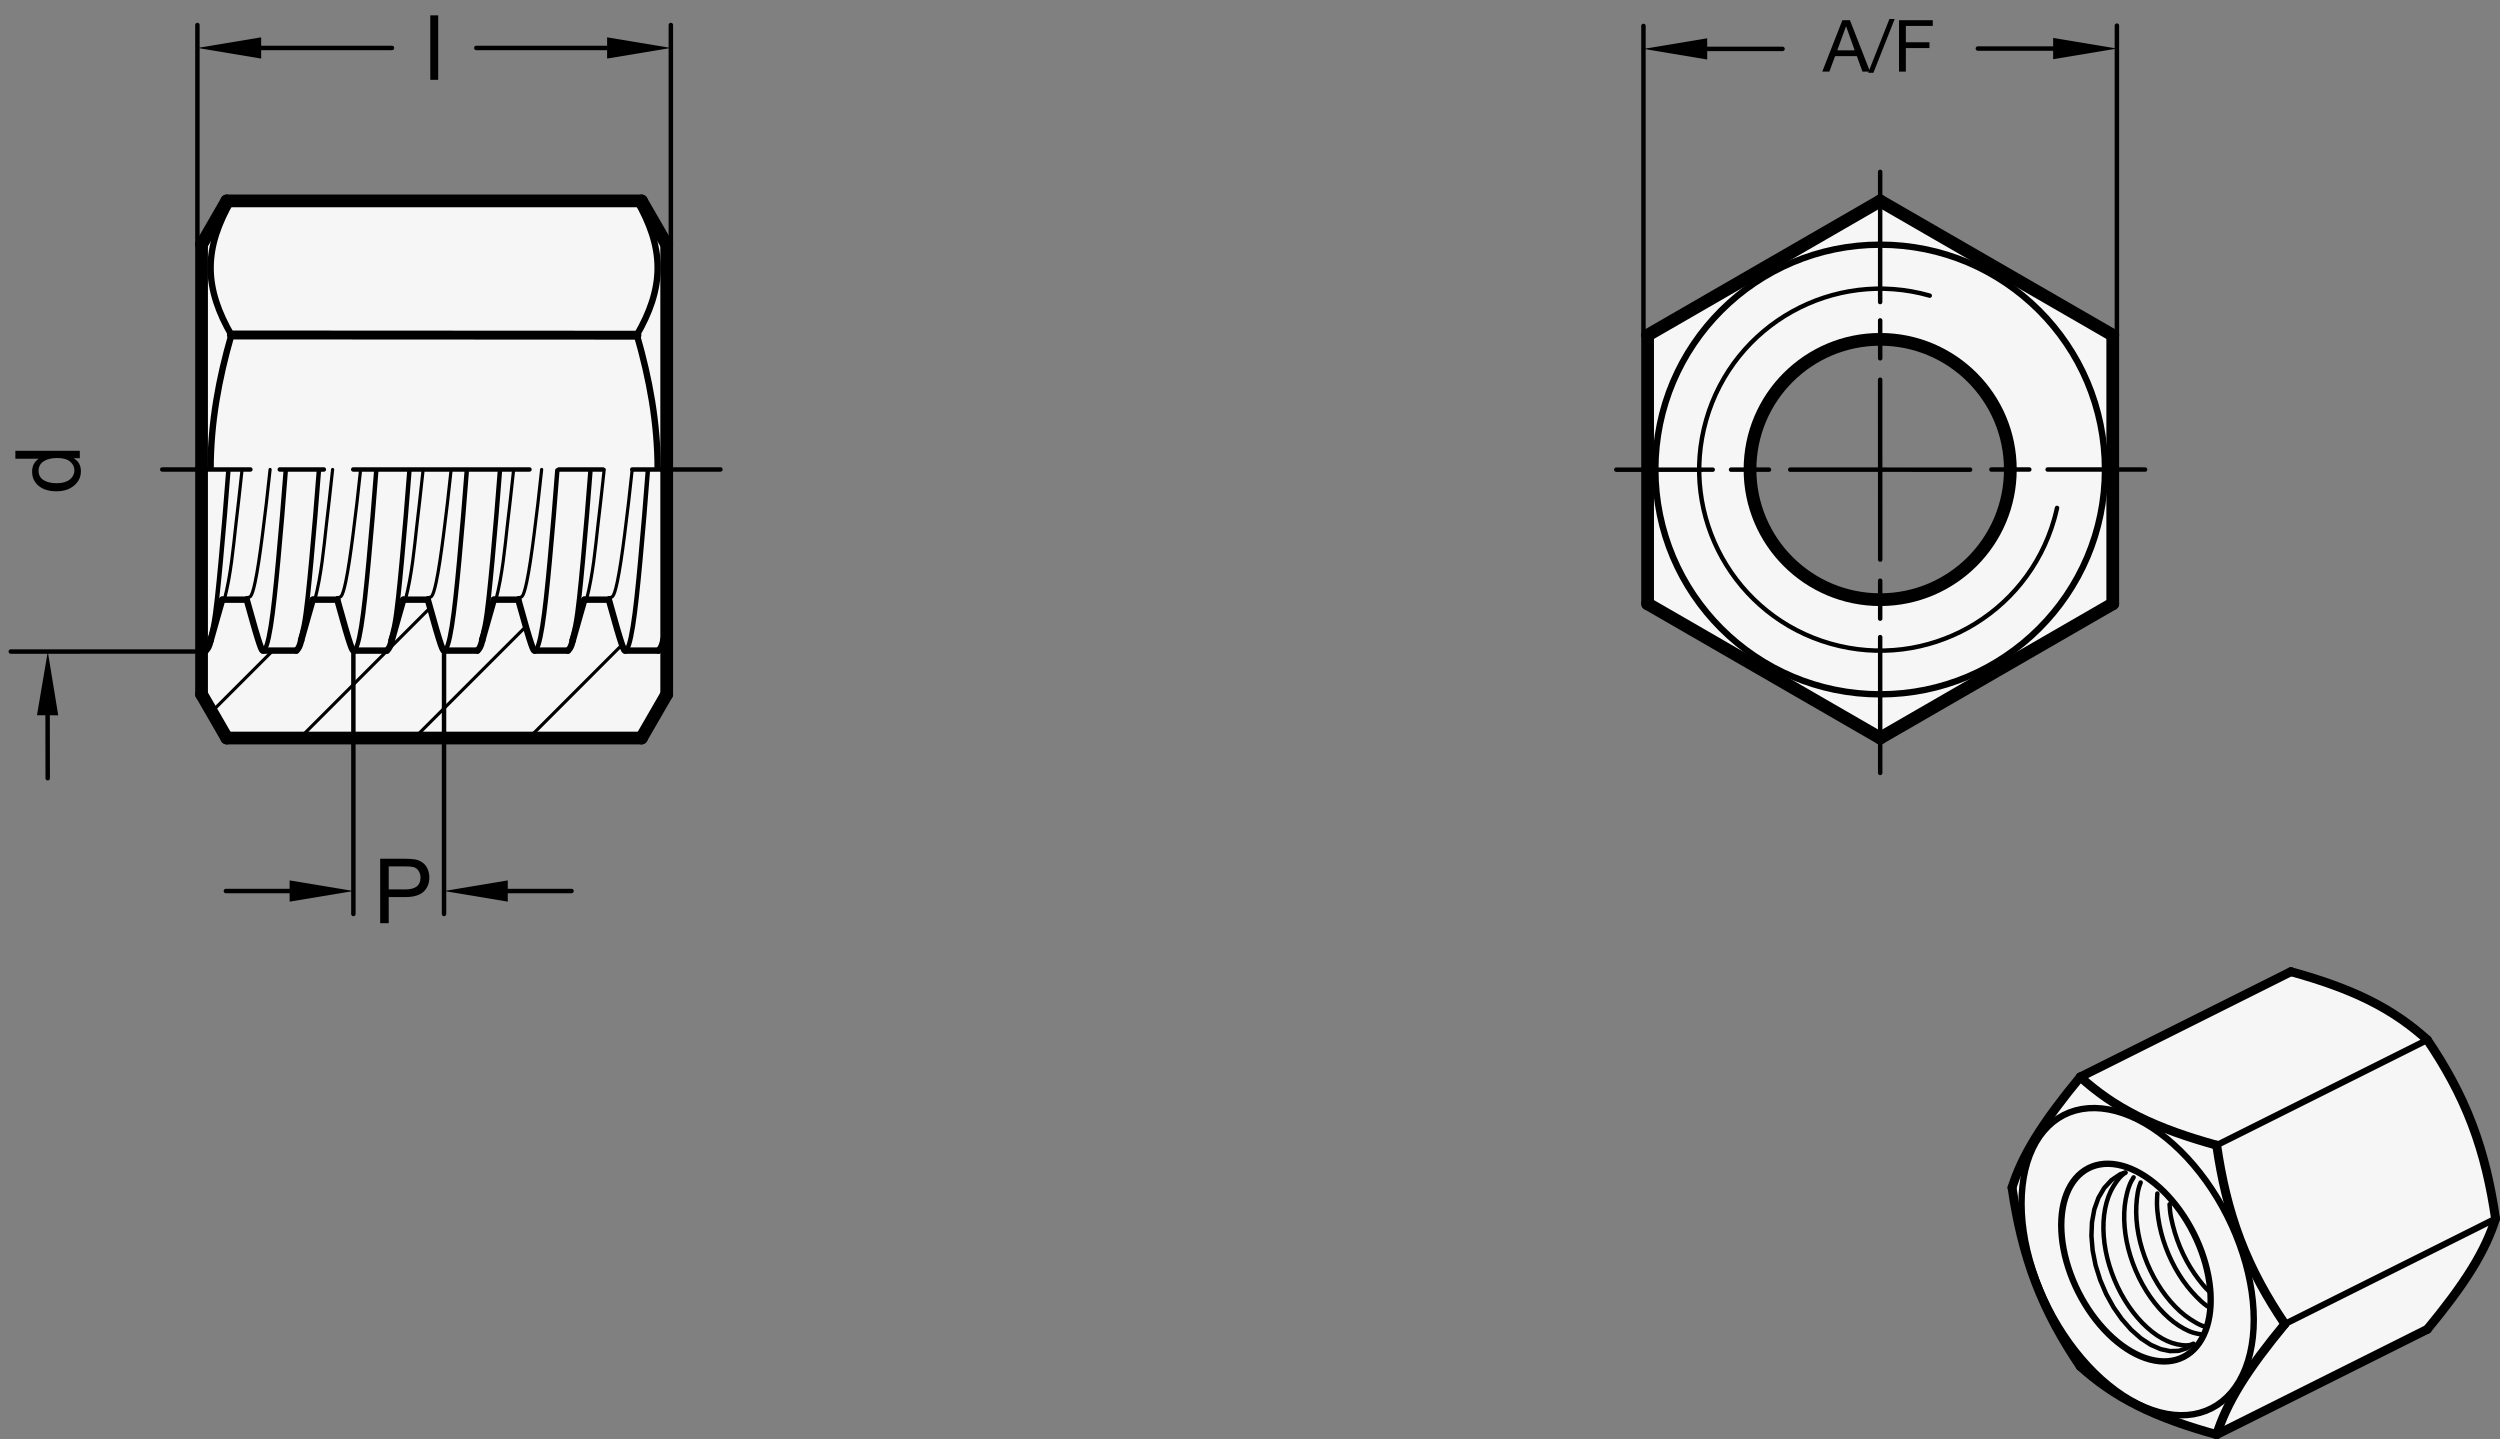 <?xml version="1.0" encoding="utf-8"?>
<!-- Generator: Adobe Illustrator 19.1.0, SVG Export Plug-In . SVG Version: 6.00 Build 0)  -->
<svg version="1.1" xmlns="http://www.w3.org/2000/svg" xmlns:xlink="http://www.w3.org/1999/xlink" x="0px" y="0px"
	 viewBox="0 0 277.942 159.991" enable-background="new 0 0 277.942 159.991" xml:space="preserve">
<rect x="0" y="0" width="277.942" height="159.991" fill="#808080" stroke="none"/>
<g id="MD_x5F_3_x5F_FUELLUNG_x5F_WS">
	<g id="LWPOLYLINE_7_">
		<polygon fill="#FFFFFF" points="230.887,151.707 232.343,152.957 233.665,153.966 235.108,154.932 236.692,155.852 
			238.418,156.715 240.254,157.505 242.187,158.227 244.204,158.887 246.294,159.496 269.713,147.787 270.978,146.225 
			272.161,144.698 273.247,143.21 274.225,141.767 275.085,140.374 275.815,139.05 276.416,137.801 276.904,136.618 
			277.297,135.491 276.905,133.101 276.418,130.739 275.82,128.409 275.097,126.116 274.239,123.864 273.257,121.683 
			272.166,119.588 270.98,117.568 269.713,115.611 268.495,114.566 267.174,113.558 265.731,112.592 264.15,111.674 262.424,110.81 
			260.586,110.019 258.652,109.297 256.634,108.636 254.545,108.028 231.126,119.737 229.859,121.301 228.673,122.833 
			227.583,124.327 226.6,125.778 225.742,127.17 225.019,128.485 224.421,129.729 223.934,130.908 223.543,132.033 223.935,134.427 
			224.424,136.796 225.025,139.135 225.754,141.442 226.614,143.693 227.592,145.859 228.678,147.945 		"/>
	</g>
	<g id="LWPOLYLINE_8_">
		<polyline fill="#FFFFFF" points="71.315,82.053 74.122,77.191 74.122,27.2 71.315,22.338 25.215,22.338 22.408,27.2 
			22.408,77.191 25.215,82.053 71.315,82.053 		"/>
	</g>
	<g id="LWPOLYLINE_9_">
		<path fill="#FFFFFF" d="M209.032,66.669c7.992,0,14.471-6.479,14.471-14.471s-6.479-14.471-14.471-14.471V22.341l25.857,14.929
			v29.857l-25.857,14.929V66.669"/>
	</g>
	<g id="LWPOLYLINE_10_">
		<path fill="#FFFFFF" d="M209.049,66.669c-7.993,0.009-14.479-6.462-14.489-14.454s6.462-14.479,14.454-14.488l0.017-15.386
			l-25.857,14.929v29.857l25.857,14.929L209.049,66.669"/>
	</g>
</g>
<g id="MD_x5F_3_x5F_FUELLUNG_x5F_GR">
	<g id="LWPOLYLINE">
		<path fill="#F6F6F6" d="M209.049,66.669c-7.993,0.009-14.479-6.462-14.489-14.454s6.462-14.479,14.454-14.488l0.017-15.386
			l-25.857,14.929v29.857l25.857,14.929L209.049,66.669"/>
	</g>
	<g id="LWPOLYLINE_1_">
		<path fill="#F6F6F6" d="M209.032,66.669c7.992,0,14.471-6.479,14.471-14.471s-6.479-14.471-14.471-14.471V22.341l25.857,14.929
			v29.857l-25.857,14.929V66.669"/>
	</g>
	<g id="LWPOLYLINE_2_">
		<polyline fill="#F6F6F6" points="71.315,82.053 74.122,77.191 74.122,27.2 71.315,22.338 25.215,22.338 22.408,27.2 
			22.408,77.191 25.215,82.053 71.315,82.053 		"/>
	</g>
	<g id="LWPOLYLINE_4_">
		<polygon fill="#F6F6F6" points="230.887,151.707 232.343,152.957 233.665,153.966 235.108,154.932 236.692,155.852 
			238.418,156.715 240.254,157.505 242.187,158.227 244.204,158.887 246.294,159.496 269.713,147.787 270.978,146.225 
			272.161,144.698 273.247,143.21 274.225,141.767 275.085,140.374 275.815,139.05 276.416,137.801 276.904,136.618 
			277.297,135.491 276.905,133.101 276.418,130.739 275.82,128.409 275.097,126.116 274.239,123.864 273.257,121.683 
			272.166,119.588 270.98,117.568 269.713,115.611 268.495,114.566 267.174,113.558 265.731,112.592 264.15,111.674 262.424,110.81 
			260.586,110.019 258.652,109.297 256.634,108.636 254.545,108.028 231.126,119.737 229.859,121.301 228.673,122.833 
			227.583,124.327 226.6,125.778 225.742,127.17 225.019,128.485 224.421,129.729 223.934,130.908 223.543,132.033 223.935,134.427 
			224.424,136.796 225.025,139.135 225.754,141.442 226.614,143.693 227.592,145.859 228.678,147.945 		"/>
	</g>
</g>
<g id="MD_x5F_1_x5F_100">
	<g id="CIRCLE">
		
			<path fill="none" stroke="#000000" stroke-width="1.417" stroke-linecap="round" stroke-linejoin="round" stroke-miterlimit="10" d="
			M194.561,52.198c0-7.992,6.479-14.471,14.471-14.471c7.992,0,14.471,6.479,14.471,14.471s-6.479,14.471-14.471,14.471
			C201.04,66.669,194.561,60.19,194.561,52.198L194.561,52.198z"/>
	</g>
	<g id="SPLINE">
		
			<path fill="none" stroke="#000000" stroke-width="1.417" stroke-linecap="round" stroke-linejoin="round" stroke-miterlimit="10" d="
			M234.889,67.127c-2.111,1.219-4.237,2.446-6.386,3.687c-2.149,1.24-4.32,2.494-6.518,3.763c-1.099,0.635-2.204,1.272-3.296,1.903
			s-2.177,1.257-3.256,1.88c-2.157,1.245-4.288,2.476-6.402,3.696"/>
	</g>
	<g id="SPLINE_1_">
		
			<path fill="none" stroke="#000000" stroke-width="1.417" stroke-linecap="round" stroke-linejoin="round" stroke-miterlimit="10" d="
			M209.032,82.056c-2.111-1.219-4.237-2.446-6.386-3.687s-4.32-2.494-6.518-3.763c-1.099-0.635-2.204-1.272-3.296-1.903
			s-2.177-1.257-3.256-1.88c-2.157-1.245-4.288-2.476-6.402-3.696"/>
	</g>
	<g id="SPLINE_2_">
		
			<path fill="none" stroke="#000000" stroke-width="1.417" stroke-linecap="round" stroke-linejoin="round" stroke-miterlimit="10" d="
			M183.175,67.127c0-2.431,0-4.884,0-7.368c0-2.484,0-5.001,0-7.556c0-1.278,0-2.55,0-3.811c0-1.261,0-2.512,0-3.754
			c0-2.485,0-4.938,0-7.367"/>
	</g>
	<g id="SPLINE_3_">
		
			<path fill="none" stroke="#000000" stroke-width="1.417" stroke-linecap="round" stroke-linejoin="round" stroke-miterlimit="10" d="
			M183.175,37.269c2.111-1.219,4.237-2.446,6.386-3.687c2.149-1.24,4.32-2.494,6.518-3.763c1.099-0.635,2.204-1.272,3.296-1.903
			s2.177-1.257,3.256-1.88c2.157-1.245,4.288-2.476,6.402-3.696"/>
	</g>
	<g id="SPLINE_4_">
		
			<path fill="none" stroke="#000000" stroke-width="1.417" stroke-linecap="round" stroke-linejoin="round" stroke-miterlimit="10" d="
			M209.032,22.341c2.111,1.219,4.237,2.446,6.386,3.687c2.149,1.24,4.32,2.494,6.518,3.763c1.099,0.635,2.204,1.272,3.296,1.903
			c1.092,0.631,2.177,1.257,3.256,1.88c2.157,1.245,4.288,2.476,6.402,3.696"/>
	</g>
	<g id="SPLINE_5_">
		
			<path fill="none" stroke="#000000" stroke-width="1.417" stroke-linecap="round" stroke-linejoin="round" stroke-miterlimit="10" d="
			M234.889,37.269c0,2.431,0,4.884,0,7.368c0,2.484,0,5.001,0,7.556c0,1.278,0,2.55,0,3.811c0,1.261,0,2.512,0,3.754
			c0,2.485,0,4.938,0,7.367"/>
	</g>
	<g id="LINE">
		
			<line fill="none" stroke="#000000" stroke-width="1.417" stroke-linecap="round" stroke-linejoin="round" stroke-miterlimit="10" x1="25.215" y1="22.338" x2="22.408" y2="27.2"/>
	</g>
	<g id="LINE_1_">
		
			<line fill="none" stroke="#000000" stroke-width="1.417" stroke-linecap="round" stroke-linejoin="round" stroke-miterlimit="10" x1="74.122" y1="27.2" x2="71.315" y2="22.338"/>
	</g>
	<g id="LINE_2_">
		
			<line fill="none" stroke="#000000" stroke-width="1.417" stroke-linecap="round" stroke-linejoin="round" stroke-miterlimit="10" x1="22.408" y1="27.2" x2="22.408" y2="52.195"/>
	</g>
	<g id="LINE_7_">
		
			<line fill="none" stroke="#000000" stroke-width="1.417" stroke-linecap="round" stroke-linejoin="round" stroke-miterlimit="10" x1="22.408" y1="77.191" x2="25.215" y2="82.053"/>
	</g>
	<g id="LINE_9_">
		
			<line fill="none" stroke="#000000" stroke-width="1.417" stroke-linecap="round" stroke-linejoin="round" stroke-miterlimit="10" x1="25.215" y1="22.338" x2="71.315" y2="22.338"/>
	</g>
	<g id="LINE_10_">
		
			<line fill="none" stroke="#000000" stroke-width="1.417" stroke-linecap="round" stroke-linejoin="round" stroke-miterlimit="10" x1="74.122" y1="27.2" x2="74.122" y2="52.195"/>
	</g>
	<g id="LINE_11_">
		
			<line fill="none" stroke="#000000" stroke-width="1.417" stroke-linecap="round" stroke-linejoin="round" stroke-miterlimit="10" x1="71.315" y1="82.053" x2="74.122" y2="77.191"/>
	</g>
	<g id="LINE_12_">
		
			<line fill="none" stroke="#000000" stroke-width="1.417" stroke-linecap="round" stroke-linejoin="round" stroke-miterlimit="10" x1="25.215" y1="82.053" x2="71.315" y2="82.053"/>
	</g>
	<g id="LINE_13_">
		
			<line fill="none" stroke="#000000" stroke-width="1.417" stroke-linecap="round" stroke-linejoin="round" stroke-miterlimit="10" x1="74.122" y1="77.191" x2="74.122" y2="52.195"/>
	</g>
	<g id="LINE_14_">
		
			<line fill="none" stroke="#000000" stroke-width="1.417" stroke-linecap="round" stroke-linejoin="round" stroke-miterlimit="10" x1="22.408" y1="77.191" x2="22.408" y2="52.195"/>
	</g>
</g>
<g id="MD_x5F_1_x5F_050">
	<g id="CIRCLE_1_">
		
			<path fill="none" stroke="#000000" stroke-width="0.709" stroke-linecap="round" stroke-linejoin="round" stroke-miterlimit="10" d="
			M184.037,52.198c0-13.805,11.191-24.995,24.995-24.995c13.805,0,24.995,11.191,24.995,24.995s-11.191,24.995-24.995,24.995
			C195.227,77.193,184.037,66.003,184.037,52.198L184.037,52.198z"/>
	</g>
	<g id="SPLINE_6_">
		
			<path fill="none" stroke="#000000" stroke-width="0.709" stroke-linecap="round" stroke-linejoin="round" stroke-miterlimit="10" d="
			M73.113,51.922c0.001-1.03-0.054-2.302-0.16-3.562c-0.106-1.26-0.263-2.511-0.464-3.753c-0.403-2.485-0.983-4.936-1.684-7.365"/>
	</g>
	<g id="SPLINE_7_">
		
			<path fill="none" stroke="#000000" stroke-width="0.709" stroke-linecap="round" stroke-linejoin="round" stroke-miterlimit="10" d="
			M70.804,37.241c0.704-1.219,1.284-2.446,1.685-3.687s0.623-2.494,0.624-3.763c0.001-0.635-0.053-1.272-0.158-1.903
			c-0.105-0.631-0.262-1.257-0.463-1.88c-0.402-1.245-0.984-2.476-1.674-3.671"/>
	</g>
	<g id="SPLINE_8_">
		
			<path fill="none" stroke="#000000" stroke-width="0.709" stroke-linecap="round" stroke-linejoin="round" stroke-miterlimit="10" d="
			M74.122,69.861c-0.143,0.506-0.273,0.97-0.377,1.339"/>
	</g>
	<g id="LINE_24_">
		
			<line fill="none" stroke="#000000" stroke-width="0.709" stroke-linecap="round" stroke-linejoin="round" stroke-miterlimit="10" x1="73.203" y1="72.333" x2="69.518" y2="72.333"/>
	</g>
	<g id="SPLINE_9_">
		
			<path fill="none" stroke="#000000" stroke-width="0.709" stroke-linecap="round" stroke-linejoin="round" stroke-miterlimit="10" d="
			M73.745,71.2c-0.044,0.178-0.088,0.332-0.131,0.46c-0.14,0.411-0.275,0.541-0.411,0.671"/>
	</g>
	<g id="SPLINE_11_">
		
			<path fill="none" stroke="#000000" stroke-width="0.709" stroke-linecap="round" stroke-linejoin="round" stroke-miterlimit="10" d="
			M64.967,66.67c-0.181,0.629-0.362,1.26-0.541,1.892c-0.279,0.981-0.556,1.967-0.745,2.638"/>
	</g>
	<g id="LINE_25_">
		
			<line fill="none" stroke="#000000" stroke-width="0.709" stroke-linecap="round" stroke-linejoin="round" stroke-miterlimit="10" x1="63.139" y1="72.333" x2="59.454" y2="72.333"/>
	</g>
	<g id="LINE_26_">
		
			<line fill="none" stroke="#000000" stroke-width="0.709" stroke-linecap="round" stroke-linejoin="round" stroke-miterlimit="10" x1="67.69" y1="66.67" x2="64.968" y2="66.67"/>
	</g>
	<g id="SPLINE_14_">
		
			<path fill="none" stroke="#000000" stroke-width="0.709" stroke-linecap="round" stroke-linejoin="round" stroke-miterlimit="10" d="
			M63.681,71.199c-0.044,0.178-0.088,0.332-0.131,0.46c-0.14,0.411-0.275,0.541-0.411,0.671"/>
	</g>
	<g id="SPLINE_17_">
		
			<path fill="none" stroke="#000000" stroke-width="0.709" stroke-linecap="round" stroke-linejoin="round" stroke-miterlimit="10" d="
			M69.52,72.333c-0.139,0.041-0.296-0.089-1.83-5.662"/>
	</g>
	<g id="SPLINE_18_">
		
			<path fill="none" stroke="#000000" stroke-width="0.709" stroke-linecap="round" stroke-linejoin="round" stroke-miterlimit="10" d="
			M59.454,72.333c-0.139,0.041-0.296-0.089-1.83-5.662"/>
	</g>
	<g id="SPLINE_19_">
		
			<path fill="none" stroke="#000000" stroke-width="0.709" stroke-linecap="round" stroke-linejoin="round" stroke-miterlimit="10" d="
			M54.902,66.669c-0.181,0.629-0.362,1.26-0.541,1.892c-0.279,0.981-0.556,1.967-0.745,2.638"/>
	</g>
	<g id="LINE_27_">
		
			<line fill="none" stroke="#000000" stroke-width="0.709" stroke-linecap="round" stroke-linejoin="round" stroke-miterlimit="10" x1="53.074" y1="72.332" x2="49.389" y2="72.332"/>
	</g>
	<g id="LINE_28_">
		
			<line fill="none" stroke="#000000" stroke-width="0.709" stroke-linecap="round" stroke-linejoin="round" stroke-miterlimit="10" x1="57.626" y1="66.669" x2="54.903" y2="66.669"/>
	</g>
	<g id="SPLINE_21_">
		
			<path fill="none" stroke="#000000" stroke-width="0.709" stroke-linecap="round" stroke-linejoin="round" stroke-miterlimit="10" d="
			M53.616,71.199c-0.044,0.178-0.088,0.332-0.131,0.46c-0.14,0.411-0.275,0.541-0.411,0.671"/>
	</g>
	<g id="SPLINE_23_">
		
			<path fill="none" stroke="#000000" stroke-width="0.709" stroke-linecap="round" stroke-linejoin="round" stroke-miterlimit="10" d="
			M44.838,66.669c-0.181,0.629-0.362,1.26-0.541,1.892c-0.279,0.981-0.556,1.967-0.745,2.638"/>
	</g>
	<g id="LINE_29_">
		
			<line fill="none" stroke="#000000" stroke-width="0.709" stroke-linecap="round" stroke-linejoin="round" stroke-miterlimit="10" x1="43.01" y1="72.331" x2="39.325" y2="72.331"/>
	</g>
	<g id="LINE_30_">
		
			<line fill="none" stroke="#000000" stroke-width="0.709" stroke-linecap="round" stroke-linejoin="round" stroke-miterlimit="10" x1="47.561" y1="66.669" x2="44.839" y2="66.669"/>
	</g>
	<g id="SPLINE_26_">
		
			<path fill="none" stroke="#000000" stroke-width="0.709" stroke-linecap="round" stroke-linejoin="round" stroke-miterlimit="10" d="
			M43.552,71.198c-0.044,0.178-0.088,0.332-0.131,0.46c-0.14,0.411-0.275,0.541-0.411,0.671"/>
	</g>
	<g id="SPLINE_29_">
		
			<path fill="none" stroke="#000000" stroke-width="0.709" stroke-linecap="round" stroke-linejoin="round" stroke-miterlimit="10" d="
			M49.389,72.332c-0.137,0.04-0.294-0.09-1.828-5.663"/>
	</g>
	<g id="SPLINE_30_">
		
			<path fill="none" stroke="#000000" stroke-width="0.709" stroke-linecap="round" stroke-linejoin="round" stroke-miterlimit="10" d="
			M34.773,66.668c-0.181,0.629-0.362,1.26-0.541,1.892c-0.279,0.981-0.556,1.967-0.745,2.638"/>
	</g>
	<g id="LINE_31_">
		
			<line fill="none" stroke="#000000" stroke-width="0.709" stroke-linecap="round" stroke-linejoin="round" stroke-miterlimit="10" x1="32.945" y1="72.331" x2="29.26" y2="72.331"/>
	</g>
	<g id="LINE_32_">
		
			<line fill="none" stroke="#000000" stroke-width="0.709" stroke-linecap="round" stroke-linejoin="round" stroke-miterlimit="10" x1="37.497" y1="66.668" x2="34.774" y2="66.668"/>
	</g>
	<g id="SPLINE_33_">
		
			<path fill="none" stroke="#000000" stroke-width="0.709" stroke-linecap="round" stroke-linejoin="round" stroke-miterlimit="10" d="
			M33.487,71.197c-0.044,0.178-0.088,0.332-0.131,0.46c-0.14,0.411-0.275,0.541-0.411,0.671"/>
	</g>
	<g id="SPLINE_36_">
		
			<path fill="none" stroke="#000000" stroke-width="0.709" stroke-linecap="round" stroke-linejoin="round" stroke-miterlimit="10" d="
			M39.325,72.331c-0.137,0.04-0.294-0.09-1.828-5.663"/>
	</g>
	<g id="SPLINE_37_">
		
			<path fill="none" stroke="#000000" stroke-width="0.709" stroke-linecap="round" stroke-linejoin="round" stroke-miterlimit="10" d="
			M29.26,72.331c-0.139,0.041-0.296-0.089-1.83-5.662"/>
	</g>
	<g id="SPLINE_38_">
		
			<path fill="none" stroke="#000000" stroke-width="0.709" stroke-linecap="round" stroke-linejoin="round" stroke-miterlimit="10" d="
			M24.708,66.667c-0.181,0.629-0.362,1.26-0.541,1.892c-0.279,0.981-0.556,1.967-0.745,2.638"/>
	</g>
	<g id="LINE_33_">
		
			<line fill="none" stroke="#000000" stroke-width="0.709" stroke-linecap="round" stroke-linejoin="round" stroke-miterlimit="10" x1="22.88" y1="72.33" x2="22.408" y2="72.33"/>
	</g>
	<g id="LINE_34_">
		
			<line fill="none" stroke="#000000" stroke-width="0.709" stroke-linecap="round" stroke-linejoin="round" stroke-miterlimit="10" x1="27.432" y1="66.668" x2="24.709" y2="66.668"/>
	</g>
	<g id="SPLINE_41_">
		
			<path fill="none" stroke="#000000" stroke-width="0.709" stroke-linecap="round" stroke-linejoin="round" stroke-miterlimit="10" d="
			M23.422,71.197c-0.044,0.178-0.088,0.332-0.131,0.46c-0.14,0.411-0.275,0.541-0.411,0.671"/>
	</g>
	<g id="SPLINE_45_">
		
			<path fill="none" stroke="#000000" stroke-width="0.709" stroke-linecap="round" stroke-linejoin="round" stroke-miterlimit="10" d="
			M23.417,51.922c-0.001-1.03,0.054-2.302,0.16-3.562c0.106-1.26,0.263-2.511,0.464-3.753c0.403-2.485,0.983-4.936,1.684-7.365"/>
	</g>
	<g id="SPLINE_46_">
		
			<path fill="none" stroke="#000000" stroke-width="0.709" stroke-linecap="round" stroke-linejoin="round" stroke-miterlimit="10" d="
			M25.726,37.241c-0.704-1.219-1.284-2.446-1.685-3.687c-0.402-1.24-0.623-2.494-0.624-3.763c-0.001-0.635,0.053-1.272,0.158-1.903
			c0.105-0.631,0.262-1.257,0.463-1.88c0.402-1.245,0.984-2.476,1.674-3.671"/>
	</g>
	<g id="LWPOLYLINE_3_">
		
			<polyline fill="none" stroke="#000000" stroke-width="0.709" stroke-linecap="round" stroke-linejoin="round" stroke-miterlimit="10" points="
			245.775,144.524 245.759,143.877 245.71,143.216 245.628,142.544 245.514,141.863 245.369,141.177 245.192,140.487 
			244.985,139.797 244.748,139.109 244.482,138.426 244.189,137.751 243.869,137.086 243.524,136.434 243.155,135.798 
			242.764,135.179 242.351,134.581 241.92,134.006 241.471,133.456 241.006,132.934 240.527,132.441 240.036,131.979 
			239.535,131.55 239.025,131.156 238.51,130.798 237.99,130.478 237.469,130.197 236.947,129.956 236.428,129.757 235.912,129.599 
			235.403,129.484 234.902,129.412 234.411,129.383 233.932,129.397 233.467,129.455 233.018,129.555 232.586,129.699 
			232.174,129.884 231.783,130.111 231.414,130.379 231.069,130.686 230.749,131.031 230.455,131.413 230.19,131.83 
			229.953,132.281 229.746,132.764 229.569,133.277 229.423,133.818 229.309,134.385 229.228,134.975 229.179,135.587 
			229.162,136.217 229.179,136.864 229.228,137.525 229.309,138.197 229.423,138.878 229.569,139.564 229.746,140.254 
			229.953,140.944 230.19,141.632 230.455,142.315 230.749,142.99 231.069,143.655 231.414,144.307 231.783,144.944 
			232.174,145.562 232.586,146.16 233.018,146.735 233.467,147.285 233.932,147.807 234.411,148.301 234.902,148.763 
			235.403,149.191 235.912,149.585 236.428,149.943 236.947,150.263 237.469,150.544 237.99,150.785 238.51,150.984 
			239.025,151.142 239.535,151.257 240.036,151.329 240.527,151.358 241.006,151.344 241.471,151.286 241.92,151.186 
			242.351,151.042 242.764,150.857 243.155,150.63 243.524,150.362 243.869,150.055 244.189,149.71 244.482,149.328 
			244.748,148.911 244.985,148.46 245.192,147.977 245.369,147.464 245.514,146.923 245.628,146.357 245.71,145.766 
			245.759,145.154 245.775,144.524 		"/>
	</g>
	<g id="LINE_45_">
		
			<line fill="none" stroke="#000000" stroke-width="0.709" stroke-linecap="round" stroke-linejoin="round" stroke-miterlimit="10" x1="277.446" y1="135.49" x2="254.027" y2="147.2"/>
	</g>
	<g id="LINE_46_">
		
			<line fill="none" stroke="#000000" stroke-width="0.709" stroke-linecap="round" stroke-linejoin="round" stroke-miterlimit="10" x1="269.862" y1="115.611" x2="246.443" y2="127.32"/>
	</g>
	<g id="LWPOLYLINE_6_">
		
			<polyline fill="none" stroke="#000000" stroke-width="0.709" stroke-linecap="round" stroke-linejoin="round" stroke-miterlimit="10" points="
			250.566,146.719 250.541,145.714 250.464,144.687 250.337,143.643 250.16,142.585 249.934,141.518 249.66,140.446 
			249.337,139.374 248.969,138.305 248.556,137.243 248.101,136.194 247.604,135.161 247.067,134.148 246.494,133.159 
			245.886,132.198 245.245,131.268 244.574,130.375 243.876,129.52 243.154,128.708 242.409,127.941 241.646,127.224 
			240.868,126.557 240.076,125.945 239.275,125.389 238.468,124.892 237.657,124.455 236.847,124.081 236.039,123.771 
			235.238,123.526 234.447,123.347 233.668,123.235 232.905,123.189 232.161,123.212 231.439,123.301 230.74,123.458 
			230.07,123.681 229.429,123.969 228.821,124.322 228.247,124.737 227.711,125.214 227.214,125.751 226.758,126.344 
			226.345,126.993 225.977,127.694 225.655,128.444 225.38,129.241 225.154,130.082 224.977,130.963 224.85,131.88 224.774,132.831 
			224.749,133.811 224.774,134.816 224.85,135.843 224.977,136.888 225.154,137.945 225.38,139.012 225.655,140.084 
			225.977,141.157 226.345,142.226 226.758,143.287 227.214,144.336 227.711,145.37 228.247,146.383 228.821,147.372 
			229.429,148.333 230.07,149.262 230.74,150.155 231.439,151.01 232.161,151.822 232.905,152.589 233.668,153.307 234.447,153.973 
			235.238,154.585 236.039,155.141 236.847,155.638 237.657,156.075 238.468,156.449 239.275,156.759 240.076,157.004 
			240.868,157.183 241.646,157.296 242.409,157.341 243.154,157.318 243.876,157.229 244.574,157.072 245.245,156.849 
			245.886,156.561 246.494,156.208 247.067,155.793 247.604,155.316 248.101,154.78 248.556,154.186 248.969,153.538 
			249.337,152.837 249.66,152.086 249.934,151.289 250.16,150.448 250.337,149.568 250.464,148.65 250.541,147.699 250.566,146.719 
					"/>
	</g>
</g>
<g id="MD_x5F_2_x5F_SCHRAFFUR">
	<g id="LINE_3_">
		
			<line fill="none" stroke="#000000" stroke-width="0.354" stroke-linecap="round" stroke-linejoin="round" stroke-miterlimit="10" x1="23.53" y1="79.135" x2="30.334" y2="72.331"/>
	</g>
	<g id="LINE_4_">
		
			<line fill="none" stroke="#000000" stroke-width="0.354" stroke-linecap="round" stroke-linejoin="round" stroke-miterlimit="10" x1="33.34" y1="82.053" x2="47.813" y2="67.579"/>
	</g>
	<g id="LINE_5_">
		
			<line fill="none" stroke="#000000" stroke-width="0.354" stroke-linecap="round" stroke-linejoin="round" stroke-miterlimit="10" x1="46.068" y1="82.053" x2="58.463" y2="69.657"/>
	</g>
	<g id="LINE_6_">
		
			<line fill="none" stroke="#000000" stroke-width="0.354" stroke-linecap="round" stroke-linejoin="round" stroke-miterlimit="10" x1="58.796" y1="82.053" x2="69.158" y2="71.69"/>
	</g>
</g>
<g id="MD_x5F_1_x5F_070">
	<g id="LINE_8_">
		
			<line fill="none" stroke="#000000" stroke-width="0.992" stroke-linecap="round" stroke-linejoin="round" stroke-miterlimit="10" x1="25.726" y1="37.241" x2="70.811" y2="37.266"/>
	</g>
	<g id="SPLINE_47_">
		
			<path fill="none" stroke="#000000" stroke-width="0.992" stroke-linecap="round" stroke-linejoin="round" stroke-miterlimit="10" d="
			M231.276,151.912c-0.977-1.444-1.895-2.932-2.729-4.482c-0.834-1.55-1.583-3.163-2.229-4.853
			c-0.323-0.845-0.619-1.708-0.886-2.574c-0.267-0.866-0.506-1.74-0.72-2.621c-0.428-1.761-0.758-3.547-1.02-5.351"/>
	</g>
	<g id="SPLINE_48_">
		
			<path fill="none" stroke="#000000" stroke-width="0.992" stroke-linecap="round" stroke-linejoin="round" stroke-miterlimit="10" d="
			M223.692,132.032c0.262-0.825,0.591-1.689,1.017-2.609s0.951-1.896,1.595-2.941c0.322-0.522,0.673-1.061,1.047-1.607
			c0.374-0.546,0.771-1.102,1.19-1.666c0.837-1.128,1.757-2.289,2.735-3.473"/>
	</g>
	<g id="SPLINE_49_">
		
			<path fill="none" stroke="#000000" stroke-width="0.992" stroke-linecap="round" stroke-linejoin="round" stroke-miterlimit="10" d="
			M231.276,119.736c0.879,0.796,1.83,1.566,2.887,2.299c1.058,0.733,2.223,1.429,3.521,2.078c0.649,0.325,1.323,0.634,2.018,0.927
			s1.409,0.571,2.143,0.836c1.467,0.529,3.008,1.005,4.598,1.444"/>
	</g>
	<g id="SPLINE_50_">
		
			<path fill="none" stroke="#000000" stroke-width="0.992" stroke-linecap="round" stroke-linejoin="round" stroke-miterlimit="10" d="
			M246.443,127.32c0.262,1.802,0.591,3.584,1.017,5.338c0.426,1.754,0.951,3.479,1.595,5.17c0.322,0.845,0.673,1.681,1.047,2.494
			c0.374,0.813,0.771,1.607,1.19,2.385c0.837,1.556,1.757,3.047,2.735,4.493"/>
	</g>
	<g id="SPLINE_51_">
		
			<path fill="none" stroke="#000000" stroke-width="0.992" stroke-linecap="round" stroke-linejoin="round" stroke-miterlimit="10" d="
			M254.027,147.2c-0.977,1.183-1.895,2.341-2.729,3.465c-0.834,1.124-1.583,2.212-2.229,3.258c-0.323,0.523-0.619,1.034-0.886,1.527
			c-0.267,0.493-0.506,0.969-0.72,1.431c-0.428,0.923-0.758,1.789-1.02,2.615"/>
	</g>
	<g id="SPLINE_52_">
		
			<path fill="none" stroke="#000000" stroke-width="0.992" stroke-linecap="round" stroke-linejoin="round" stroke-miterlimit="10" d="
			M246.443,159.495c-1.592-0.439-3.132-0.915-4.599-1.444c-1.467-0.529-2.858-1.111-4.156-1.761
			c-0.649-0.325-1.268-0.662-1.854-1.009c-0.587-0.347-1.142-0.705-1.671-1.072c-1.058-0.734-2.009-1.504-2.887-2.299"/>
	</g>
	<g id="SPLINE_53_">
		
			<path fill="none" stroke="#000000" stroke-width="0.992" stroke-linecap="round" stroke-linejoin="round" stroke-miterlimit="10" d="
			M277.446,135.49c-0.262-1.802-0.591-3.584-1.017-5.338c-0.426-1.754-0.951-3.479-1.595-5.17c-0.322-0.845-0.673-1.681-1.047-2.494
			c-0.374-0.813-0.771-1.607-1.19-2.385c-0.837-1.556-1.757-3.047-2.735-4.493"/>
	</g>
	<g id="SPLINE_54_">
		
			<path fill="none" stroke="#000000" stroke-width="0.992" stroke-linecap="round" stroke-linejoin="round" stroke-miterlimit="10" d="
			M269.862,115.611c-0.879-0.796-1.83-1.566-2.887-2.299c-1.058-0.733-2.223-1.429-3.521-2.078
			c-0.649-0.325-1.323-0.634-2.018-0.927c-0.694-0.293-1.409-0.571-2.143-0.836c-1.467-0.529-3.008-1.005-4.598-1.444"/>
	</g>
	<g id="LINE_47_">
		
			<line fill="none" stroke="#000000" stroke-width="0.992" stroke-linecap="round" stroke-linejoin="round" stroke-miterlimit="10" x1="254.694" y1="108.027" x2="231.276" y2="119.736"/>
	</g>
	<g id="SPLINE_55_">
		
			<path fill="none" stroke="#000000" stroke-width="0.992" stroke-linecap="round" stroke-linejoin="round" stroke-miterlimit="10" d="
			M269.862,147.786c0.977-1.183,1.895-2.341,2.729-3.465c0.834-1.124,1.583-2.212,2.229-3.258c0.323-0.523,0.619-1.034,0.886-1.527
			c0.267-0.493,0.506-0.969,0.72-1.431c0.428-0.923,0.758-1.789,1.02-2.615"/>
	</g>
	<g id="LINE_48_">
		
			<line fill="none" stroke="#000000" stroke-width="0.992" stroke-linecap="round" stroke-linejoin="round" stroke-miterlimit="10" x1="269.862" y1="147.786" x2="246.443" y2="159.495"/>
	</g>
</g>
<g id="MD_x5F_2_x5F_MITTELLINIE">
	<g id="LINE_15_">
		<path d="M80.097,52.443h-9.799c-0.137,0-0.248-0.111-0.248-0.248s0.111-0.248,0.248-0.248h9.799c0.137,0,0.248,0.111,0.248,0.248
			S80.234,52.443,80.097,52.443z M67.031,52.443h-4.899c-0.137,0-0.248-0.111-0.248-0.248s0.111-0.248,0.248-0.248h4.899
			c0.137,0,0.248,0.111,0.248,0.248S67.168,52.443,67.031,52.443z M58.866,52.443H39.269c-0.137,0-0.248-0.111-0.248-0.248
			s0.111-0.248,0.248-0.248h19.597c0.137,0,0.248,0.111,0.248,0.248S59.003,52.443,58.866,52.443z M36.003,52.443h-4.899
			c-0.137,0-0.248-0.111-0.248-0.248s0.111-0.248,0.248-0.248h4.899c0.137,0,0.248,0.111,0.248,0.248S36.14,52.443,36.003,52.443z
			 M27.837,52.443h-9.798c-0.137,0-0.248-0.111-0.248-0.248s0.111-0.248,0.248-0.248h9.798c0.137,0,0.248,0.111,0.248,0.248
			S27.975,52.443,27.837,52.443z"/>
	</g>
</g>
<g id="MD_x5F_2_x5F_BEMASSUNG">
	<g id="LINE_16_">
		
			<line stroke="#000000" stroke-width="0.496" stroke-linecap="round" stroke-linejoin="round" stroke-miterlimit="10" x1="21.947" y1="27.2" x2="21.947" y2="2.779"/>
	</g>
	<g id="LINE_17_">
		
			<line stroke="#000000" stroke-width="0.496" stroke-linecap="round" stroke-linejoin="round" stroke-miterlimit="10" x1="74.583" y1="27.2" x2="74.583" y2="2.779"/>
	</g>
	<g id="LINE_18_">
		
			<line stroke="#000000" stroke-width="0.496" stroke-linecap="round" stroke-linejoin="round" stroke-miterlimit="10" x1="29.034" y1="5.33" x2="43.578" y2="5.33"/>
	</g>
	<g id="LINE_19_">
		
			<line stroke="#000000" stroke-width="0.496" stroke-linecap="round" stroke-linejoin="round" stroke-miterlimit="10" x1="67.496" y1="5.33" x2="52.952" y2="5.33"/>
	</g>
	<g id="SOLID">
		<polygon points="29.034,4.149 21.947,5.33 29.034,6.511 		"/>
	</g>
	<g id="SOLID_1_">
		<polygon points="67.496,4.149 74.583,5.33 67.496,6.511 		"/>
	</g>
	<g id="MTEXT">
		<g>
			<path d="M48.718,8.873h-0.88V1.708h0.88V8.873z"/>
		</g>
	</g>
	<g id="LINE_20_">
		
			<line stroke="#000000" stroke-width="0.496" stroke-linecap="round" stroke-linejoin="round" stroke-miterlimit="10" x1="182.714" y1="37.269" x2="182.714" y2="2.885"/>
	</g>
	<g id="LINE_21_">
		
			<line stroke="#000000" stroke-width="0.496" stroke-linecap="round" stroke-linejoin="round" stroke-miterlimit="10" x1="235.349" y1="37.232" x2="235.349" y2="2.848"/>
	</g>
	<g id="LINE_22_">
		
			<line stroke="#000000" stroke-width="0.496" stroke-linecap="round" stroke-linejoin="round" stroke-miterlimit="10" x1="189.801" y1="5.436" x2="198.176" y2="5.436"/>
	</g>
	<g id="LINE_23_">
		
			<line stroke="#000000" stroke-width="0.496" stroke-linecap="round" stroke-linejoin="round" stroke-miterlimit="10" x1="228.262" y1="5.399" x2="219.893" y2="5.399"/>
	</g>
	<g id="SOLID_2_">
		<polygon points="189.801,4.255 182.714,5.436 189.801,6.617 		"/>
	</g>
	<g id="SOLID_3_">
		<polygon points="228.262,4.218 235.349,5.399 228.262,6.58 		"/>
	</g>
	<g id="MTEXT_2_">
		<g>
			<path d="M8.873,50.119v0.821h-0.66v0.02c0.521,0.316,0.782,0.793,0.782,1.432c0,0.635-0.252,1.166-0.755,1.591
				c-0.504,0.425-1.156,0.638-1.957,0.638c-0.838,0-1.499-0.2-1.984-0.601s-0.729-0.93-0.729-1.588c0-0.619,0.236-1.09,0.709-1.413
				v-0.02H1.708v-0.879H8.873z M8.271,52.299c0-0.384-0.157-0.71-0.474-0.978S7.003,50.92,6.361,50.92
				c-0.633,0-1.136,0.122-1.511,0.367c-0.374,0.244-0.562,0.595-0.562,1.051s0.183,0.801,0.55,1.034
				c0.366,0.233,0.848,0.35,1.444,0.35c0.43,0,0.794-0.063,1.092-0.188s0.522-0.3,0.672-0.525
				C8.197,52.783,8.271,52.546,8.271,52.299z"/>
		</g>
	</g>
	<g id="LINE_49_">
		
			<line stroke="#000000" stroke-width="0.496" stroke-linecap="round" stroke-linejoin="round" stroke-miterlimit="10" x1="22.421" y1="72.435" x2="1.2" y2="72.436"/>
	</g>
	<g id="LINE_50_">
		
			<line stroke="#000000" stroke-width="0.496" stroke-linecap="round" stroke-linejoin="round" stroke-miterlimit="10" x1="5.293" y1="79.522" x2="5.305" y2="86.522"/>
	</g>
	<g id="SOLID_4_">
		<polygon points="6.474,79.526 5.313,72.436 4.111,79.519 		"/>
	</g>
	<g id="LINE_51_">
		
			<line stroke="#000000" stroke-width="0.496" stroke-linecap="round" stroke-linejoin="round" stroke-miterlimit="10" x1="39.288" y1="72.334" x2="39.288" y2="101.612"/>
	</g>
	<g id="LINE_52_">
		
			<line stroke="#000000" stroke-width="0.496" stroke-linecap="round" stroke-linejoin="round" stroke-miterlimit="10" x1="49.366" y1="72.336" x2="49.366" y2="101.612"/>
	</g>
	<g id="LINE_53_">
		
			<line stroke="#000000" stroke-width="0.496" stroke-linecap="round" stroke-linejoin="round" stroke-miterlimit="10" x1="32.201" y1="99.06" x2="25.115" y2="99.06"/>
	</g>
	<g id="LINE_54_">
		
			<line stroke="#000000" stroke-width="0.496" stroke-linecap="round" stroke-linejoin="round" stroke-miterlimit="10" x1="56.453" y1="99.06" x2="63.539" y2="99.06"/>
	</g>
	<g id="MTEXT_3_">
		<g>
			<path d="M42.268,95.472h2.703c0.427,0,0.794,0.021,1.102,0.063c0.308,0.043,0.594,0.152,0.857,0.33
				c0.264,0.178,0.464,0.419,0.599,0.724c0.135,0.305,0.203,0.623,0.203,0.955c0,0.661-0.212,1.191-0.638,1.591
				s-1.107,0.599-2.045,0.599h-1.833v2.903h-0.948V95.472z M43.216,98.883h1.843c1.127,0,1.691-0.437,1.691-1.31
				c0-0.286-0.073-0.54-0.22-0.76c-0.147-0.22-0.327-0.356-0.54-0.41c-0.214-0.055-0.53-0.081-0.951-0.081h-1.823V98.883z"/>
		</g>
	</g>
	<g id="SOLID_5_">
		<polygon points="32.201,97.879 39.288,99.06 32.201,100.242 		"/>
	</g>
	<g id="SOLID_6_">
		<polygon points="56.453,97.879 49.366,99.06 56.453,100.242 		"/>
	</g>
</g>
<g id="MD_x5F_1_x5F_035">
	<g id="SPLINE_10_">
		
			<path fill="none" stroke="#000000" stroke-width="0.496" stroke-linecap="round" stroke-linejoin="round" stroke-miterlimit="10" d="
			M72.028,52.295c-0.135,1.732-0.269,3.463-0.409,5.135c-0.143,1.717-0.291,3.372-0.434,4.908c-0.14,1.509-0.276,2.904-0.412,4.135
			c-0.136,1.232-0.272,2.3-0.413,3.175c-0.143,0.89-0.291,1.581-0.434,2.021c-0.137,0.421-0.269,0.613-0.401,0.66"/>
	</g>
	<g id="SPLINE_13_">
		
			<path fill="none" stroke="#000000" stroke-width="0.496" stroke-linecap="round" stroke-linejoin="round" stroke-miterlimit="10" d="
			M65.648,52.295c-0.134,1.719-0.267,3.437-0.406,5.097c-0.143,1.718-0.291,3.373-0.434,4.912c-0.141,1.512-0.276,2.91-0.412,4.142
			c-0.136,1.232-0.272,2.298-0.447,3.172c-0.12,0.598-0.258,1.106-0.395,1.521"/>
	</g>
	<g id="SPLINE_15_">
		
			<path fill="none" stroke="#000000" stroke-width="0.496" stroke-linecap="round" stroke-linejoin="round" stroke-miterlimit="10" d="
			M61.963,52.295c-0.135,1.732-0.269,3.462-0.409,5.134c-0.143,1.717-0.291,3.372-0.434,4.908c-0.14,1.509-0.276,2.904-0.412,4.135
			c-0.136,1.232-0.272,2.3-0.413,3.175c-0.143,0.89-0.291,1.581-0.434,2.021c-0.137,0.421-0.269,0.613-0.401,0.66"/>
	</g>
	<g id="SPLINE_20_">
		
			<path fill="none" stroke="#000000" stroke-width="0.496" stroke-linecap="round" stroke-linejoin="round" stroke-miterlimit="10" d="
			M55.583,52.295c-0.134,1.719-0.267,3.436-0.406,5.096c-0.143,1.718-0.291,3.373-0.434,4.912c-0.141,1.512-0.276,2.91-0.412,4.142
			c-0.136,1.232-0.272,2.298-0.447,3.172c-0.12,0.598-0.258,1.106-0.395,1.521"/>
	</g>
	<g id="SPLINE_22_">
		
			<path fill="none" stroke="#000000" stroke-width="0.496" stroke-linecap="round" stroke-linejoin="round" stroke-miterlimit="10" d="
			M51.898,52.295c-0.135,1.731-0.269,3.462-0.409,5.134c-0.143,1.717-0.291,3.372-0.434,4.908c-0.14,1.509-0.276,2.904-0.412,4.135
			c-0.136,1.232-0.272,2.3-0.413,3.175c-0.143,0.89-0.291,1.581-0.434,2.021c-0.137,0.421-0.269,0.613-0.401,0.66"/>
	</g>
	<g id="SPLINE_25_">
		
			<path fill="none" stroke="#000000" stroke-width="0.496" stroke-linecap="round" stroke-linejoin="round" stroke-miterlimit="10" d="
			M45.519,52.295c-0.134,1.718-0.267,3.436-0.406,5.095c-0.143,1.718-0.291,3.373-0.434,4.912c-0.141,1.512-0.276,2.91-0.412,4.142
			c-0.136,1.232-0.272,2.298-0.447,3.172c-0.12,0.598-0.258,1.106-0.395,1.521"/>
	</g>
	<g id="SPLINE_27_">
		
			<path fill="none" stroke="#000000" stroke-width="0.496" stroke-linecap="round" stroke-linejoin="round" stroke-miterlimit="10" d="
			M41.834,52.295c-0.135,1.731-0.269,3.461-0.409,5.133c-0.143,1.717-0.291,3.372-0.434,4.908c-0.14,1.509-0.276,2.904-0.412,4.135
			c-0.136,1.232-0.272,2.3-0.413,3.175c-0.143,0.89-0.291,1.581-0.434,2.021c-0.137,0.421-0.269,0.613-0.401,0.66"/>
	</g>
	<g id="SPLINE_32_">
		
			<path fill="none" stroke="#000000" stroke-width="0.496" stroke-linecap="round" stroke-linejoin="round" stroke-miterlimit="10" d="
			M35.454,52.295c-0.134,1.718-0.267,3.435-0.405,5.095c-0.143,1.718-0.291,3.373-0.434,4.912c-0.141,1.512-0.276,2.91-0.412,4.142
			c-0.136,1.232-0.272,2.298-0.447,3.172c-0.12,0.598-0.258,1.106-0.395,1.521"/>
	</g>
	<g id="SPLINE_34_">
		
			<path fill="none" stroke="#000000" stroke-width="0.496" stroke-linecap="round" stroke-linejoin="round" stroke-miterlimit="10" d="
			M31.769,52.295c-0.135,1.731-0.269,3.461-0.409,5.132c-0.143,1.717-0.291,3.372-0.434,4.908c-0.14,1.509-0.276,2.904-0.412,4.135
			c-0.136,1.232-0.272,2.3-0.413,3.175c-0.143,0.89-0.291,1.581-0.434,2.021c-0.137,0.421-0.269,0.613-0.401,0.66"/>
	</g>
	<g id="SPLINE_40_">
		
			<path fill="none" stroke="#000000" stroke-width="0.496" stroke-linecap="round" stroke-linejoin="round" stroke-miterlimit="10" d="
			M25.389,52.295c-0.134,1.718-0.267,3.435-0.405,5.094c-0.143,1.718-0.291,3.373-0.434,4.912c-0.141,1.512-0.276,2.91-0.412,4.142
			c-0.136,1.232-0.272,2.298-0.447,3.172c-0.12,0.598-0.258,1.106-0.395,1.521"/>
	</g>
	<g id="LINE_35_">
		
			<line fill="none" stroke="#000000" stroke-width="0.496" stroke-linecap="round" stroke-linejoin="round" stroke-miterlimit="10" x1="179.695" y1="52.218" x2="190.414" y2="52.216"/>
	</g>
	<g id="LINE_36_">
		
			<line fill="none" stroke="#000000" stroke-width="0.496" stroke-linecap="round" stroke-linejoin="round" stroke-miterlimit="10" x1="192.452" y1="52.215" x2="196.669" y2="52.215"/>
	</g>
	<g id="LINE_37_">
		
			<line fill="none" stroke="#000000" stroke-width="0.496" stroke-linecap="round" stroke-linejoin="round" stroke-miterlimit="10" x1="199.031" y1="52.213" x2="219.033" y2="52.218"/>
	</g>
	<g id="LINE_38_">
		
			<line fill="none" stroke="#000000" stroke-width="0.496" stroke-linecap="round" stroke-linejoin="round" stroke-miterlimit="10" x1="238.483" y1="52.201" x2="227.65" y2="52.199"/>
	</g>
	<g id="LINE_39_">
		
			<line fill="none" stroke="#000000" stroke-width="0.496" stroke-linecap="round" stroke-linejoin="round" stroke-miterlimit="10" x1="225.612" y1="52.198" x2="221.395" y2="52.198"/>
	</g>
	<g id="LINE_40_">
		
			<line fill="none" stroke="#000000" stroke-width="0.496" stroke-linecap="round" stroke-linejoin="round" stroke-miterlimit="10" x1="209.033" y1="85.932" x2="209.031" y2="70.833"/>
	</g>
	<g id="LINE_41_">
		
			<line fill="none" stroke="#000000" stroke-width="0.496" stroke-linecap="round" stroke-linejoin="round" stroke-miterlimit="10" x1="209.032" y1="68.778" x2="209.032" y2="64.561"/>
	</g>
	<g id="LINE_42_">
		
			<line fill="none" stroke="#000000" stroke-width="0.496" stroke-linecap="round" stroke-linejoin="round" stroke-miterlimit="10" x1="209.031" y1="19.107" x2="209.029" y2="33.58"/>
	</g>
	<g id="LINE_43_">
		
			<line fill="none" stroke="#000000" stroke-width="0.496" stroke-linecap="round" stroke-linejoin="round" stroke-miterlimit="10" x1="209.032" y1="35.619" x2="209.032" y2="39.835"/>
	</g>
	<g id="LINE_44_">
		
			<line fill="none" stroke="#000000" stroke-width="0.496" stroke-linecap="round" stroke-linejoin="round" stroke-miterlimit="10" x1="209.029" y1="42.215" x2="209.035" y2="62.216"/>
	</g>
	<g id="ARC">
		
			<path fill="none" stroke="#000000" stroke-width="0.496" stroke-linecap="round" stroke-linejoin="round" stroke-miterlimit="10" d="
			M214.541,32.867c-10.686-3.043-21.815,3.154-24.857,13.84c-3.042,10.686,3.154,21.815,13.84,24.857
			c10.686,3.043,21.815-3.154,24.857-13.84c0.118-0.415,0.223-0.833,0.314-1.254"/>
	</g>
	<g id="SPLINE_56_">
		
			<path fill="none" stroke="#000000" stroke-width="0.496" stroke-linecap="round" stroke-linejoin="round" stroke-miterlimit="10" d="
			M239.848,132.692c-0.022,0.354-0.045,0.708-0.043,1.072c0.002,0.525,0.055,1.071,0.135,1.62c0.08,0.548,0.188,1.099,0.328,1.647
			c0.139,0.543,0.309,1.085,0.506,1.617c0.198,0.537,0.424,1.065,0.673,1.576c0.249,0.511,0.523,1.006,0.817,1.477
			c0.291,0.467,0.602,0.911,0.928,1.324c0.328,0.416,0.671,0.801,1.023,1.162c0.353,0.362,0.716,0.701,1.085,0.961
			c0.115,0.081,0.232,0.154,0.348,0.228"/>
	</g>
	<g id="SPLINE_57_">
		
			<path fill="none" stroke="#000000" stroke-width="0.496" stroke-linecap="round" stroke-linejoin="round" stroke-miterlimit="10" d="
			M237.208,130.894c-0.091,0.146-0.181,0.292-0.263,0.447c-0.199,0.382-0.343,0.824-0.46,1.283c-0.117,0.458-0.207,0.934-0.262,1.43
			c-0.054,0.493-0.074,1.006-0.061,1.531c0.013,0.53,0.058,1.073,0.135,1.62c0.077,0.547,0.187,1.098,0.328,1.647
			c0.14,0.544,0.309,1.085,0.506,1.617c0.198,0.537,0.424,1.065,0.673,1.576c0.25,0.511,0.523,1.006,0.817,1.477
			c0.291,0.466,0.602,0.91,0.928,1.324c0.328,0.418,0.671,0.807,1.023,1.162c0.354,0.356,0.717,0.679,1.085,0.961
			c0.365,0.279,0.734,0.519,1.103,0.723c0.371,0.205,0.742,0.373,1.102,0.48c0.282,0.084,0.557,0.13,0.832,0.176"/>
	</g>
	<g id="LWPOLYLINE_5_">
		
			<polyline fill="none" stroke="#000000" stroke-width="0.496" stroke-linecap="round" stroke-linejoin="round" stroke-miterlimit="10" points="
			236.272,130.352 235.718,130.551 234.75,131.198 233.94,132.077 233.302,133.163 232.842,134.447 232.58,135.877 232.519,137.408 
			232.654,139.028 232.982,140.675 233.488,142.292 234.161,143.868 234.978,145.345 235.906,146.669 236.929,147.831 
			238.014,148.792 239.118,149.514 240.22,149.995 241.258,150.214 242.225,150.182 243.097,149.904 243.857,149.384 		"/>
	</g>
	<g id="SPLINE_58_">
		
			<path fill="none" stroke="#000000" stroke-width="0.496" stroke-linecap="round" stroke-linejoin="round" stroke-miterlimit="10" d="
			M241.205,133.888c0.014,0.235,0.028,0.47,0.053,0.708c0.057,0.542,0.174,1.097,0.314,1.648c0.139,0.545,0.302,1.087,0.493,1.62
			c0.193,0.538,0.415,1.067,0.661,1.58c0.246,0.515,0.516,1.014,0.808,1.487c0.289,0.468,0.599,0.91,0.92,1.336
			c0.324,0.429,0.66,0.84,1.017,1.175c0.071,0.067,0.144,0.131,0.216,0.195"/>
	</g>
	<g id="SPLINE_59_">
		
			<path fill="none" stroke="#000000" stroke-width="0.496" stroke-linecap="round" stroke-linejoin="round" stroke-miterlimit="10" d="
			M237.993,131.465c-0.051,0.129-0.102,0.258-0.146,0.392c-0.144,0.434-0.223,0.922-0.277,1.421
			c-0.053,0.495-0.082,1.002-0.076,1.523c0.006,0.527,0.047,1.068,0.12,1.615c0.073,0.547,0.178,1.098,0.314,1.648
			c0.135,0.544,0.301,1.086,0.493,1.62c0.194,0.538,0.415,1.067,0.661,1.58c0.246,0.514,0.516,1.012,0.808,1.487
			c0.288,0.47,0.597,0.917,0.92,1.336c0.326,0.422,0.666,0.814,1.017,1.175c0.352,0.362,0.715,0.692,1.082,0.977
			c0.364,0.283,0.732,0.522,1.103,0.741c0.372,0.219,0.747,0.417,1.102,0.498c0.005,0.001,0.009,0.002,0.014,0.003"/>
	</g>
	<g id="SPLINE_60_">
		
			<path fill="none" stroke="#000000" stroke-width="0.496" stroke-linecap="round" stroke-linejoin="round" stroke-miterlimit="10" d="
			M236.309,130.373c-0.053,0.033-0.106,0.066-0.158,0.102c-0.318,0.219-0.581,0.53-0.823,0.863c-0.241,0.331-0.461,0.683-0.65,1.071
			c-0.191,0.391-0.348,0.818-0.474,1.27c-0.125,0.451-0.218,0.926-0.277,1.421c-0.058,0.491-0.083,1.001-0.076,1.523
			c0.007,0.528,0.048,1.069,0.12,1.615c0.073,0.546,0.178,1.098,0.314,1.648c0.135,0.544,0.301,1.086,0.493,1.62
			c0.194,0.538,0.415,1.067,0.661,1.58c0.246,0.514,0.516,1.012,0.808,1.487c0.288,0.47,0.597,0.917,0.92,1.336
			c0.326,0.422,0.666,0.815,1.017,1.175c0.352,0.361,0.715,0.689,1.082,0.977c0.364,0.286,0.734,0.533,1.103,0.741
			c0.37,0.208,0.74,0.377,1.102,0.498c0.364,0.123,0.721,0.198,1.072,0.242c0.348,0.043,0.691,0.055,0.997-0.024
			c0.076-0.02,0.15-0.045,0.224-0.071"/>
	</g>
</g>
<g id="MD_x5F_1_x5F_025">
	<g id="SPLINE_12_">
		
			<path fill="none" stroke="#000000" stroke-width="0.354" stroke-linecap="round" stroke-linejoin="round" stroke-miterlimit="10" d="
			M67.173,52.195c0,0.004-0.001,0.007-0.001,0.011c-0.136,1.256-0.272,2.511-0.387,3.525c-0.118,1.032-0.215,1.815-0.317,2.735
			c-0.26,2.334-0.554,5.547-1.266,8.204"/>
	</g>
	<g id="SPLINE_16_">
		
			<path fill="none" stroke="#000000" stroke-width="0.354" stroke-linecap="round" stroke-linejoin="round" stroke-miterlimit="10" d="
			M70.287,52.195c-0.001,0.013-0.003,0.025-0.004,0.038c-0.136,1.258-0.272,2.513-0.413,3.725c-0.143,1.234-0.291,2.423-0.434,3.528
			c-0.14,1.085-0.276,2.088-0.412,2.972c-0.136,0.885-0.272,1.652-0.397,2.246c-0.198,0.939-0.37,1.447-0.517,1.601
			c-0.039,0.041-0.076,0.057-0.116,0.076c-0.07,0.033-0.147,0.074-0.304,0.056"/>
	</g>
	<g id="SPLINE_24_">
		
			<path fill="none" stroke="#000000" stroke-width="0.354" stroke-linecap="round" stroke-linejoin="round" stroke-miterlimit="10" d="
			M47.044,52.195c0,0.003-0.001,0.006-0.001,0.01c-0.136,1.256-0.272,2.511-0.387,3.525c-0.118,1.032-0.215,1.815-0.317,2.735
			c-0.26,2.334-0.554,5.547-1.266,8.204"/>
	</g>
	<g id="SPLINE_28_">
		
			<path fill="none" stroke="#000000" stroke-width="0.354" stroke-linecap="round" stroke-linejoin="round" stroke-miterlimit="10" d="
			M50.158,52.195c-0.001,0.012-0.003,0.024-0.004,0.037c-0.136,1.258-0.272,2.513-0.413,3.725c-0.143,1.234-0.291,2.423-0.434,3.528
			c-0.14,1.085-0.276,2.088-0.412,2.972c-0.136,0.885-0.272,1.652-0.397,2.246c-0.198,0.939-0.37,1.447-0.517,1.601
			c-0.039,0.041-0.076,0.057-0.116,0.076c-0.07,0.033-0.147,0.074-0.304,0.056"/>
	</g>
	<g id="SPLINE_31_">
		
			<path fill="none" stroke="#000000" stroke-width="0.354" stroke-linecap="round" stroke-linejoin="round" stroke-miterlimit="10" d="
			M36.979,52.195c0,0.003-0.001,0.006-0.001,0.009c-0.136,1.256-0.272,2.511-0.387,3.525c-0.118,1.032-0.215,1.815-0.317,2.735
			c-0.26,2.334-0.554,5.547-1.266,8.204"/>
	</g>
	<g id="SPLINE_35_">
		
			<path fill="none" stroke="#000000" stroke-width="0.354" stroke-linecap="round" stroke-linejoin="round" stroke-miterlimit="10" d="
			M40.093,52.195c-0.001,0.012-0.003,0.024-0.004,0.036c-0.136,1.258-0.272,2.513-0.413,3.725c-0.143,1.234-0.291,2.423-0.434,3.528
			c-0.14,1.085-0.276,2.088-0.412,2.972c-0.136,0.885-0.272,1.652-0.397,2.246c-0.198,0.939-0.37,1.447-0.517,1.601
			c-0.039,0.041-0.076,0.057-0.116,0.076c-0.07,0.033-0.147,0.074-0.304,0.056"/>
	</g>
	<g id="SPLINE_39_">
		
			<path fill="none" stroke="#000000" stroke-width="0.354" stroke-linecap="round" stroke-linejoin="round" stroke-miterlimit="10" d="
			M26.914,52.195c0,0.003-0.001,0.006-0.001,0.008c-0.136,1.256-0.272,2.511-0.387,3.525c-0.118,1.032-0.215,1.815-0.317,2.735
			c-0.26,2.334-0.554,5.547-1.266,8.204"/>
	</g>
	<g id="SPLINE_42_">
		
			<path fill="none" stroke="#000000" stroke-width="0.354" stroke-linecap="round" stroke-linejoin="round" stroke-miterlimit="10" d="
			M30.028,52.195c-0.001,0.012-0.003,0.024-0.004,0.035c-0.136,1.258-0.272,2.513-0.413,3.725c-0.143,1.234-0.291,2.423-0.434,3.528
			c-0.14,1.085-0.276,2.088-0.412,2.972c-0.136,0.885-0.272,1.652-0.397,2.246c-0.198,0.939-0.37,1.447-0.517,1.601
			c-0.039,0.041-0.076,0.057-0.116,0.076c-0.07,0.033-0.147,0.074-0.304,0.056"/>
	</g>
	<g id="SPLINE_43_">
		
			<path fill="none" stroke="#000000" stroke-width="0.354" stroke-linecap="round" stroke-linejoin="round" stroke-miterlimit="10" d="
			M57.106,52.195c0,0.004-0.001,0.007-0.001,0.011c-0.136,1.256-0.272,2.511-0.387,3.525c-0.118,1.032-0.215,1.815-0.317,2.735
			c-0.26,2.334-0.554,5.547-1.266,8.204"/>
	</g>
	<g id="SPLINE_44_">
		
			<path fill="none" stroke="#000000" stroke-width="0.354" stroke-linecap="round" stroke-linejoin="round" stroke-miterlimit="10" d="
			M60.22,52.195c-0.001,0.013-0.003,0.025-0.004,0.038c-0.136,1.258-0.272,2.513-0.413,3.725c-0.143,1.234-0.291,2.423-0.434,3.528
			c-0.14,1.085-0.276,2.088-0.412,2.972c-0.136,0.885-0.272,1.652-0.397,2.246c-0.198,0.939-0.37,1.447-0.517,1.601
			c-0.039,0.041-0.076,0.057-0.116,0.076c-0.07,0.033-0.147,0.074-0.304,0.056"/>
	</g>
</g>
<g id="MD_x5F_2_x5F_TEXT_x5F_FR">
	<g id="SW_2_">
		<g>
			<path d="M204.83,2.246h0.84l2.232,5.712h-0.84l-0.624-1.72h-2.416l-0.64,1.72h-0.785L204.83,2.246z M206.198,5.598l-0.952-2.664
				h-0.016l-0.969,2.664H206.198z"/>
			<path d="M210.062,2.11h0.584l-2.368,5.983h-0.584L210.062,2.11z"/>
			<path d="M211.126,2.246h3.752v0.64h-2.992v1.816h2.623v0.64h-2.623v2.616h-0.76V2.246z"/>
		</g>
	</g>
</g>
</svg>
